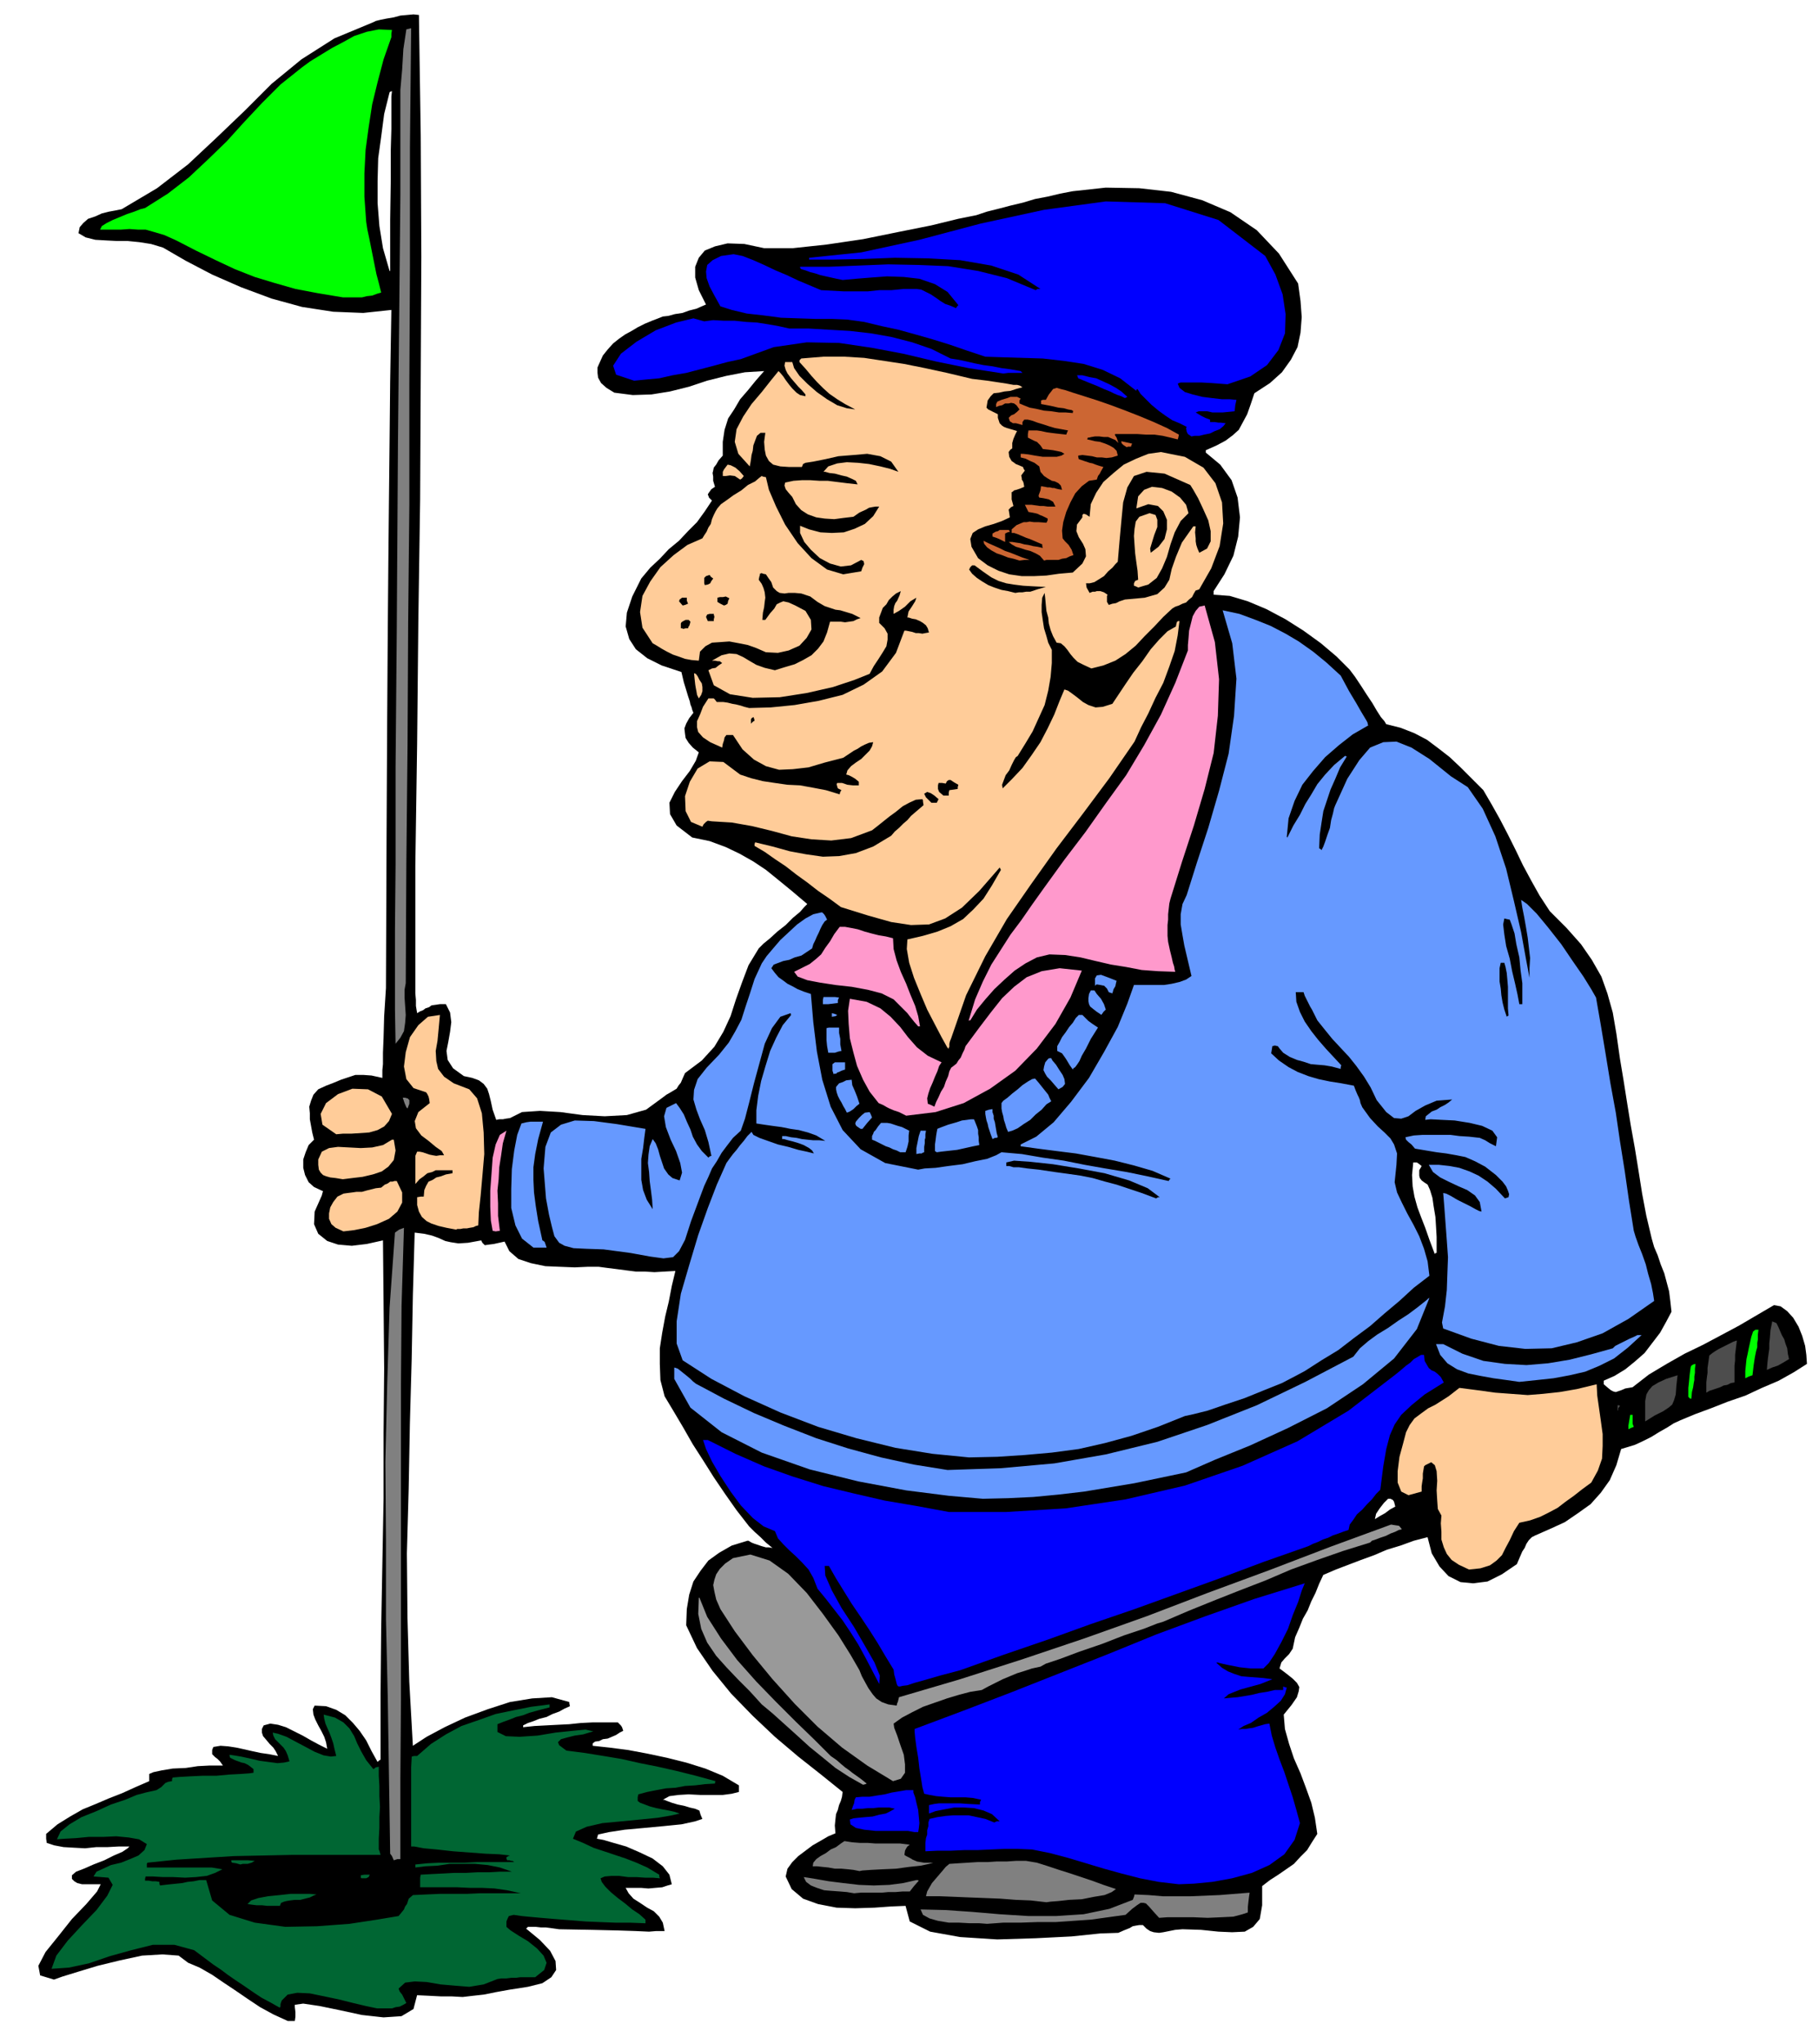 <svg xmlns="http://www.w3.org/2000/svg" fill-rule="evenodd" height="550.97" preserveAspectRatio="none" stroke-linecap="round" viewBox="0 0 3035 3410" width="490.455"><style>.brush1{fill:#000}.pen1{stroke:none}.brush2{fill:#063}.brush3{fill:gray}.brush4{fill:#00f}.brush5{fill:#999}.brush6{fill:#fc9}.brush7{fill:#69f}.brush8{fill:#0f0}.brush9{fill:#4d4d4d}.brush10{fill:#f9c}.brush11{fill:#c63}</style><path class="pen1 brush1" d="m480 3371-24-11-22-12-21-14-19-13-21-14-19-13-21-12-19-8-16-12-27-2-34 2-37 8-37 9-33 10-26 8-14 5-23-7-3-16 12-23 21-26 23-29 24-25 18-21 6-12h-31l-8-2-5-3-4-4v-6l7-6 13-5 16-7 18-7 16-8 14-6 9-6 3-3h-18l-18 1h-19l-19 2-19-1-17-1-16-3-12-4-1-7v-8l19-16 21-13 21-12 22-9 21-9 23-9 22-10 23-10v-12l7-3 14-3 18-3 22-1 20-3 19-1h23l-5-7-4-4-4-3-2-2-3-3v-7l2-5 12-2 13 1 13 2 14 3 13 3 14 3 14 2 15 3-4-8-4-6-6-6-5-6-6-7-2-6v-6l3-6 11-3 13 2 13 4 14 7 14 7 14 8 13 7 14 7-2-11-3-9-5-10-5-9-5-10-3-8-1-9 3-6 19 1 17 6 15 9 13 13 11 13 11 16 9 18 10 18 2-2 3-2v-110l1-108 2-109 2-108v-109l1-108-1-108-1-106-27 6-25 3-23-2-18-6-15-12-7-16 1-21 12-27 1-4 1-3-15-7-9-8-6-12-3-12v-14l4-12 5-12 9-9-3-12-2-11-2-11v-10l-1-11 3-10 4-10 8-9 13-6 13-5 12-5 12-4 12-4h13l14 1 18 4v-13l1-10v-19l1-25 1-36 3-47 1-250 1-193 1-150 1-119 1-101 1-95 1-103 2-120-47 5-50-2-52-8-51-14-51-19-48-21-44-23-38-22-20-6-19-3-20-2h-18l-19-1-17-1-16-4-12-7 2-10 6-7 8-7 12-4 11-5 12-3 11-2 10-2 59-35 52-40 47-44 47-45 45-45 50-41 55-35 65-27 4-2 8-2 10-2 12-2 11-3 11-1 11-1 9 1 3 201 1 202-1 202-1 204-3 203-2 204-3 203v213l1 11v10l1 6 1 6 5-3 5-2 4-3 6-2 4-3 7-1 7-1h10l7 14 2 16-2 16-3 17-3 15 2 15 9 14 18 13 14 3 11 4 8 6 6 8 3 9 3 12 3 14 6 17 5-1h6l5-1 7-1 20-10 30-2 34 2 37 5 37 2 37-2 32-9 26-19 8-6 7-4 5-3 5-3 3-5 4-5 3-7 4-9 28-21 21-23 15-25 12-26 9-28 10-28 11-29 17-28 8-8 11-9 12-11 14-11 12-12 12-10 7-8 5-5-26-22-22-18-21-17-21-14-23-13-23-11-27-10-29-6-26-20-11-19-1-19 9-18 12-18 13-17 10-17 5-14-10-8-7-8-5-8-1-7-1-9 3-8 5-9 7-9-2-5-1-4-2-5-1-5-3-9-3-10-4-13-4-17-33-11-24-12-19-15-11-17-6-21 2-23 9-27 15-30 15-18 16-15 15-16 17-14 15-16 15-15 13-18 12-18-5-5-1-3-1-2 1-2 5-7 6-4-3-10v-7l-1-6 1-4 1-5 4-5 4-7 7-8v-23l3-20 6-19 10-15 10-17 13-15 13-16 14-16-32 2-31 6-32 8-30 10-32 8-31 5-31 1-31-4-13-8-9-8-5-9-1-8v-9l4-9 5-11 8-10 9-10 10-8 10-7 11-6 10-6 12-6 12-5 13-5 5-2 9-1 11-3 13-2 11-4 12-3 9-4 7-3-12-24-6-21v-18l6-15 10-12 17-7 21-5 28 1 33 7h48l56-6 61-9 59-12 55-11 45-11 30-6 18-6 20-5 19-5 21-5 20-6 21-4 21-5 21-4 55-6 56 1 53 6 52 14 47 20 44 30 37 39 32 50 4 29 2 27-2 26-5 24-11 21-15 21-20 18-26 17-6 18-6 17-7 13-7 13-10 9-12 9-15 8-18 8v4l24 20 19 26 10 29 4 33-3 32-8 32-15 31-18 28v6l27 2 30 9 31 13 32 17 30 19 29 21 26 22 22 22 9 12 10 15 9 14 10 15 7 12 7 11 6 7 3 5 24 6 23 9 21 11 20 15 18 14 18 17 18 18 20 20 14 24 14 25 13 25 13 26 12 25 14 26 14 25 17 26 28 28 24 27 18 26 16 28 10 28 9 32 6 35 6 42 6 36 6 38 6 37 7 39 6 37 6 38 7 37 9 38 4 14 6 14 5 15 6 15 4 15 4 15 2 16 2 18-9 17-10 18-13 17-13 17-16 14-16 13-18 11-18 8v6l7 6 5 4 4 2 4 1 3-1 6-2 7-3 12-2 27-21 30-18 30-17 31-15 30-16 30-16 29-17 29-17 11 2 11 8 10 11 9 15 6 15 5 17 2 15 1 15-22 14-25 14-28 12-28 13-29 10-28 11-27 10-24 10-11 5-11 7-14 8-13 8-14 7-13 6-13 4-10 3-8 27-11 25-15 21-17 19-21 15-22 15-24 11-25 11-6 3-5 5-4 6-3 7-4 6-3 7-3 7-3 7-25 17-24 12-24 3-21-2-20-10-15-16-13-22-7-27-23 6-22 8-23 7-21 9-22 8-21 8-21 8-21 9-7 15-6 15-7 14-6 15-8 14-6 15-7 16-4 19-6 9-7 7-6 7-3 10 12 9 10 8 7 7 4 7-1 7-3 10-9 13-13 16 2 24 7 25 8 24 11 25 9 24 9 25 6 25 4 27-9 14-8 13-11 11-11 12-13 9-13 9-14 9-13 10v32l-4 23-11 13-14 8-21 1-23-1-29-3-31-1-12 1-10 2-10 2-7 1-9-1-6-2-6-4-6-6h-6l-6 1-5 1-5 3-10 4-9 4-30 1-48 5-60 3-64 2-62-4-50-9-34-17-7-26-24 1-28 2-32 1-31-1-31-6-25-9-19-16-10-21 3-13 8-11 10-10 12-9 12-9 14-8 12-7 12-5-1-13 1-10 1-9 3-7 2-8 3-7 2-7 1-8-36-29-38-30-39-33-37-35-36-37-31-38-26-38-18-38 1-27 4-24 7-22 12-18 13-17 18-13 21-12 26-8h2l5 3 5 2 6 2 6 2 7 2h5l6 1-11-9-9-9-10-9-9-9-21-27-19-27-19-28-17-27-18-28-16-28-16-27-15-25-7-27-1-27v-26l4-26 5-27 6-25 5-26 6-25-18 1-17 1-16-1h-15l-16-2-15-2-16-2-15-2h-18l-22 1-25-1-24-1-24-5-21-7-15-13-8-16-9 2-9 2-8 1-7 1-4-4-2-4-22 4-16 1-13-2-9-2-11-5-11-4-13-3-16-2-3 104-2 107-3 108-2 108-3 108 1 108 3 106 6 107 23-15 30-16 34-16 38-14 37-12 37-6 33-2 29 8v2l1 5-9 4-9 5-11 4-10 5-12 3-10 4-9 3-8 4v3l19-2 19-1 19-1 20-1 19-2 20-1h42l2 2 3 3 2 3 2 6-6 3-6 4-7 3-7 3-8 1-6 3-7 1-4 3v4l28 3 31 4 32 6 33 7 32 8 32 10 29 12 27 16v11l-12 3-15 2h-37l-20-1-17 1-15 2-11 6h2l5 2 8 3 10 3 10 2 10 3 9 2 7 3 2 7 3 7-12 4-23 5-30 3-32 3-33 3-26 4-18 4-2 7 11 2 17 5 21 6 23 10 21 10 17 13 11 14 4 16-7 2-9 3-12 1-11 1-12-1h-26l5 9 8 9 11 7 12 8 11 6 9 9 6 10 3 14h-14l-12 1-22-1-30-1-43-1-55-1-7-1-7-1-8-1h-8l-9-1h-13l-3 3 23 19 17 18 9 17 1 15-8 12-15 10-24 6-32 5-22 4-20 4-18 2-17 2-18-1h-18l-19-1-21-1-6 23-20 12-30 2-36-4-37-8-34-7-27-4-14 2v4l1 8v8l-1 7h-12zm1914-1279 1-2h2v-27l-1-17-1-16-3-18-2-14-4-13-4-9-6-4-4-3-3-4-1-4v-9l4-7-5-4-3-2h-6l-2 21 1 19 3 17 5 18 6 16 7 18 7 20 9 24zm-100 442 8-5 9-5 8-6 9-5-2-8-2-3-4-2h-4l-7 7-7 9-6 9-2 9zM650 452h1v-86l1-66v-50l1-35v-54l1-9-3 1-1 1-9 36-5 38-5 36-1 38v37l3 38 6 37 11 38z"/><path class="pen1 brush2" d="m629 3350-19-4-21-5-24-6-24-5-24-5-21-1-16 3-10 10-2 6v4l-1 1v1l-16-9-15-8-15-10-13-9-15-10-13-9-12-9-12-8-32-24-33-9h-36l-36 9-36 10-35 12-33 7-29 2 8-22 19-25 24-26 24-25 18-24 9-18-7-12-25-2 5-8 11-5 13-6 17-4 15-6 14-6 10-9 4-10-13-8-17-3-21-2-22 1h-24l-21 2-19 1-13 1 6-13 15-12 20-12 25-10 24-11 24-8 19-8 15-4 9-2 9-2 8-5 7-7 5-2 6-1v-3l1-3 11-1 18-1 21-1h23l22-2 19-1 14-1 7-1v-6l-5-4-4-3-6-3-5-1-11-4-8-4-1-3v-2l7 1 12 2 14 3 17 4 15 2 15 2 11-1 9-2-3-10-3-7-4-6-4-4-6-6-4-4-3-6-1-5 9 2 14 5 15 8 17 9 15 8 15 6 12 2 9-1-3-12-2-9-3-9-3-8-4-9-3-7-2-8-1-7 19 5 14 8 10 10 8 13 5 12 7 14 8 14 12 15 4-3 5-1v15l1 17v17l1 18-1 17v18l-1 18v18l1 2 2 7H487l-48 1-49 1-48 3-48 3-48 5-1 2v6h108l18 3-12 6-14 5-18 2-18 1-20-1h-17l-17-1h-12l-1 4v3h6l6 1h6l6 1v3l1 3 8-1 9-1 10-1 10-1 9-2 10-1 10-2h11l10 34 29 24 42 13 51 7 53-1 54-4 46-7 36-6 5-6 4-5 2-5 3-4 3-9 7-6 22-1 23-1h45l22-1h68l-23-5-21-3-21-1h-20l-21-1h-62v-16l1-5 18-1 20-1 18-1h20l18-1h20l18-1h20l-20-7-20-4-21-2h-43l-20 3-20 1-17 2v-5l20-2 20-1h42l20-1h63l-3-2h-2l-3-1h-4l-1-3v-2l3-2 3-1-18-2-23-1-27-2-27-2-27-3-22-2-16-3h-5v-132l1-18 4-1h5l23-20 25-16 26-14 29-10 28-10 29-6 30-6 31-4v5l-12 3-11 3-11 3-10 4-12 3-10 4-11 4-10 4v13l14 7 23 1 30-2 30-5 29-3 21-2 13 3-7 2-10 3-14 2-12 3-11 3-5 5 2 5 12 9 31 4 31 5 30 5 31 7 30 6 31 7 32 8 33 9-1 2v2l-17 1-16 2-17 1-16 3-16 1-16 3-15 3-15 4-1 5v6l4 3 8 3 8 3 11 3 10 2 11 2 9 2 9 3-13 3-23 4-30 3-31 3-32 3-26 6-18 8-5 12 17 7 17 8 18 6 18 6 18 6 18 7 18 8 20 12v3l1 3-11-1h-13l-15-1h-14l-15-2h-13l-11 1-7 3 2 6 6 8 9 9 12 10 12 9 12 10 12 8 10 9v6l-26-1h-24l-26-1-24-1-25-2-25-2-24-2-22-2-10-1-7-1-7-1-4 1-4 1-2 4-2 5v9l7 6 14 9 15 9 15 12 11 12 5 12-4 12-15 12h-25l-7 1h-8l-8 1h-8l-7 1-23 9-24 4-25-2-23-2-23-4-20-1-16 2-11 10 2 5 4 5 3 6 4 8-5 3-6 3-7 1-6 2h-25z"/><path class="pen1 brush3" d="m1647 3209-13-1h-16l-18-1h-17l-18-3-14-4-11-6-4-9 41 1 44 3 47 4 48 3h46l46-3 43-9 39-15 2-5 1-4 23 1 24 2h47l24-1 24-1 25-2 25-2-1 7-1 8-1 9v9l-9 3-15 4-20 1-23 1-24-1h-43l-14 1-10-11-7-8-5-5-4-1h-5l-6 4-8 6-11 10-29 4-29 4-29 2-29 2h-30l-29 1h-29l-27 2z"/><path class="pen1 brush2" d="m446 3179-9-1h-9l-8-1-7-1 6-6 12-4 16-3 20-2 18-2h32l11 1-5 2-6 3-8 2-8 2h-9l-8 1-6 1-4 1-5 2-2 5h-21z"/><path class="pen1 brush3" d="m1746 3173-26-3-25-1-26-2-25-1-26-1-24-1-25-1h-24l2-8 4-7 4-7 6-7 6-7 6-7 5-6 6-5 15-1 16-1 16-1h17l15-1h17l15-1h17l18 3 19 6 18 6 19 6 18 6 18 6 19 7 21 7-7 5-12 5-18 3-20 4-21 1-18 2-13 1-7 1zm-321-15-12-2-12-1-14-1-12-1-12-4-10-4-8-6-4-8 19 3 23 4 24 3 26 3 25 1 26-1 23-3 22-5h2l2 1-8 9-7 9h-12l-12 1h-12l-11 1h-35l-11 1z"/><path class="pen1 brush4" d="m1967 3143-34-4-31-6-31-8-29-8-30-9-30-9-30-8-30-6-24-1h-22l-23 1-22 1h-22l-22 1h-22l-21 1v-14l1-8 2-6v-7l2-7v-6l2-6 13-3 14-2 13-1h25l14 3 14 3 15 6 4-2h5l-13-12-14-6-16-4-16-1h-17l-16 3-15 3-11 4v-14l9-2 8-1h34l14 1 20 1v-4l2-4-14-3-12-1h-25l-13-1-11-1-11-2-9-2-3-11-2-13-3-18-2-18-3-18-2-15-1-11v-4l80-30 81-31 81-32 81-32 81-33 81-30 82-29 84-26-5 12-6 19-9 22-8 23-11 22-11 20-10 15-9 9h-21l-10-1-9-1-10-2-10-2-9-2-8-2h-1v1l9 8 10 6 10 4 12 4 11 1 13 1 13 1 15 2-10 4-10 4-11 3-11 3-11 3-10 4-10 4-8 7 11-1 12-1 12-2 12-2 12-3 13-2 13-3h14v-6l2 1 4 1-3 11-7 11-11 10-12 10-14 8-13 9-12 5-9 6 6-1h6l6-1 7-1 6-2 7-2 7-2 7-1 4 20 6 20 7 20 8 21 7 21 7 21 6 21 6 22-9 28-17 24-25 18-29 13-33 9-33 6-31 3-25 1z"/><path class="pen1 brush2" d="m603 3133-1-1v-4l6-1h9l-2 4-4 2h-8z"/><path class="pen1 brush3" d="m1434 3121-10-2-9-1-11-1h-11l-11-2-10-1-9-1h-7l1-6 5-6 7-5 9-5 8-6 9-4 8-6 6-4 13 2 13 1h13l13 1h41l16 2-4 3-2 3-2 4-1 7 3 2 6 3 5 3 7 3 6 1 6 1h15l-7 2-14 3-19 2-22 3-23 1-19 1-14 1-5 1z"/><path class="pen1 brush2" d="m401 3110-7-2-7-1-1-2v-2h28l11 1-5 3-7 2h-8l-4 1z"/><path class="pen1 brush3" d="m657 3103-3-7-3-4-2-130-2-130-3-131v-130l-1-132 3-129 4-129 9-125 7-5 8-3-4 130-1 131v527l-1 132v133h-5l-6 2z"/><path class="pen1 brush4" d="m1526 3056-11-2h-54l-19-2-14-3-9-6-1-8 6-2 9-1 11-1 12-1 11-3 11-2 8-4 7-4-9-2h-18l-9 1h-9l-9 1h-9l-9 2 2-6 2-5 1-6 2-4 11-1h12l12-2 13-2 12-3 12-2 12-2h12v4l3 8 2 9 3 12 1 11 1 11-1 9-1 6h-6z"/><path class="pen1 brush5" d="m1440 2977-23-13-23-15-22-18-21-17-22-20-20-18-20-18-18-15-20-22-20-20-19-20-17-19-15-22-10-23-5-25 1-27h1l13 32 23 36 27 36 32 36 33 34 33 33 31 30 27 27 10 7 8 7 6 5 7 5 5 4 7 5 7 5 10 8-2 1-4 1z"/><path class="pen1 brush5" d="m1490 2971-43-26-42-30-41-35-38-38-37-41-33-40-30-40-24-37-7-16-3-13-2-11 2-9 3-9 6-9 9-9 13-9 29-6 32 10 31 22 31 32 27 35 26 36 20 32 15 26 4 10 6 11 5 9 7 10 6 7 9 6 11 4 14 2 1-4 1-2 1-4 1-4 102-30 103-33 104-35 104-37 102-39 103-38 102-39 101-37 6 1 7 1 2 2 3 4-5 1-6 3-8 3-8 4-9 3-8 3-6 2-3 3-45 14-43 15-44 16-42 18-44 17-43 17-42 17-42 18-10 3-23 9-33 11-36 14-38 13-32 12-24 8-9 5-14 3-12 4-13 4-12 5-12 5-12 6-12 6-11 6-19 3-19 5-20 6-20 7-20 7-18 9-17 9-14 10 1 7 5 13 5 15 6 17 2 16v14l-7 10-13 4z"/><path class="pen1 brush4" d="m1499 2813-2-2-1-3-1-4-1-4-2-7-1-8-14-23-13-22-14-22-14-21-15-22-13-21-13-21-12-21h-7l1 16 11 25 16 29 21 32 18 31 16 28 9 22-1 14-12-23-11-21-12-22-12-19-14-21-14-18-14-18-14-17-7-18-8-14-11-12-10-10-11-10-10-10-9-10-5-12-19-8-18-14-20-21-17-23-17-26-14-24-10-21-5-15h8l46 23 48 21 48 17 51 16 50 12 52 12 53 9 54 10h96l99-6 100-15 99-23 96-33 92-41 85-51 78-60 5-4 6-5 7-6 7-5 6-6 7-4 5-3h5l1 10 4 7 3 5 5 4 5 2 5 4 5 5 5 9-32 20-22 18-17 16-11 16-8 18-6 23-5 29-5 39-7 7-7 9-8 8-8 9-9 8-6 9-6 8-2 9-9 3-8 3-9 3-8 4-9 3-8 4-8 3-8 4-74 26-72 27-72 26-72 26-73 25-72 26-73 25-73 26-34 9-24 7-18 5-12 4-8 1-4 1h-3z"/><path class="pen1 brush6" d="m2451 2618-17-8-12-8-8-10-5-11-4-13v-13l-1-14 1-13-6-11-1-14-1-17 1-16-1-16-3-10-6-5-10 5-2 2-1 6-1 6v8l-1 6-1 7v9l-22 6-12-6-6-15v-19l3-24 6-22 5-19 6-12 8-11 12-9 11-8 12-6 11-7 11-7 9-7 9-7 31 4 29 4 27 2 27 2 25-2 28-3 29-5 33-8 1 19 3 21 3 21 3 22v20l-1 21-7 20-11 20-15 11-14 11-14 10-13 10-15 8-14 7-17 6-18 4-9 14-7 15-7 13-6 12-9 9-11 8-16 5-19 2z"/><path class="pen1 brush7" d="m1640 2500-57-5-71-9-80-15-81-20-80-28-67-34-52-41-27-48v-19l6 2 10 8 5 4 6 5 4 4 5 4 47 25 50 24 50 21 54 21 53 17 55 15 55 12 56 9 89-3 89-8 86-15 86-21 83-28 83-33 81-39 80-42 11-14 14-12 15-11 18-11 17-12 17-11 16-12 15-12 2-2 2-1-21 52-38 49-52 43-60 40-65 33-63 29-59 24-48 21-43 9-43 9-42 7-42 7-43 5-42 4-42 2-42 1z"/><path class="pen1 brush7" d="m1617 2431-61-6-62-10-65-16-64-19-63-24-60-27-55-29-48-31-10-28v-37l7-46 14-48 15-50 16-45 15-39 12-27 4-9 5-7 6-8 6-7 6-8 6-7 6-8 7-7 3 5 10 5 14 5 17 6 17 4 17 5 14 3 12 3-3-5-5-4-9-5-8-3-10-3-8-2-7-2h-3v-5h6l9 2 9 1 9 2 9 1 10 1h10l10 1-15-9-14-5-15-4-14-2-15-3-15-2-14-2-13-2v-22l3-24 5-25 7-24 8-26 10-22 11-21 14-17-1-3-17 6-14 19-12 26-9 33-9 33-8 32-7 27-7 20-13 12-10 13-9 12-8 14-8 12-6 14-7 15-6 16-16 43-10 31-10 19-10 10-16 2-22-3-33-6-45-6-29-1-21-1-15-4-9-5-8-11-4-15-5-21-5-27-4-50 3-36 9-24 17-13 23-7 32 1 38 5 48 8-2 15-2 17-3 18v35l3 17 6 16 10 16-1-16-2-16-2-15-1-15-2-15 1-14 2-14 5-12 5 7 4 10 3 11 4 12 3 9 7 10 7 6 12 4 4-13-3-16-7-20-9-19-8-21-3-18 4-14 16-8 6 8 7 11 5 12 6 13 4 12 7 13 8 11 11 11 2-2 3-1-5-23-6-20-8-18-6-16-5-17 1-16 6-18 15-19 21-22 16-20 11-19 10-19 7-22 7-21 8-25 12-26 8-12 11-13 12-14 14-13 14-13 14-10 13-7 13-3h2l3 3 2 3 3 6-4 3-4 6-3 6-3 7-3 6-3 7-3 6-2 7-9 6-9 6-11 3-9 4-10 2-8 3-8 3-4 6 6 8 6 7 7 5 8 6 8 4 9 5 10 4 12 4 4 47 6 49 9 47 14 45 20 39 30 32 41 23 55 11 11-2 18-1 21-3 24-3 21-5 20-4 15-6 9-5 34 3 35 6 35 5 35 7 34 6 36 6 34 7 36 8 1-2 2-2-30-13-31-9-32-8-32-6-33-6-32-4-31-4-29-4v-3l26-13 29-24 29-34 30-40 25-43 23-42 16-39 11-31h50l13-2 13-3 11-4 9-6-4-17-4-17-4-17-3-17-3-18v-17l3-17 7-15 17-54 19-58 18-62 16-62 9-63 4-62-7-59-16-55 28 6 27 10 25 10 25 13 22 13 24 17 22 18 24 22 14 26 12 20 8 14 6 10 3 5 2 4v2l1 2-26 15-23 18-23 20-20 23-18 23-13 27-10 29-3 31 1 1 10-20 11-18 9-18 10-16 10-17 13-16 15-16 18-15h1l2 1-11 18-8 19-8 18-6 18-6 18-3 19-3 20-1 23 2 1 2 2 3-6 3-8 4-12 4-11 2-13 3-11 2-9 2-5 20-44 20-31 18-21 22-9 22-1 25 10 30 19 36 29 28 18 25 36 21 46 18 54 13 54 12 52 8 44 6 32v-16l1-17-2-17-2-17-3-18-3-17-3-15-2-13 10 7 16 16 19 23 22 28 19 28 18 26 13 21 8 14 8 46 8 48 8 49 9 49 7 48 8 50 7 49 8 50 3 10 5 14 6 15 6 17 4 16 5 17 3 15 2 13-43 30-43 24-43 15-42 10-44 1-44-5-46-12-47-17-1-5-1-5 5-27 3-27 1-28 1-27-2-28-2-27-2-27-2-25 5 1 8 4 10 6 12 6 10 5 9 5 6 3 4 1-3-16-8-11-13-9-14-6-17-8-14-7-12-9-7-12h17l18 2 16 3 17 6 15 7 15 10 14 12 15 16 6-2 1-5-2-6-3-7-6-8-5-5-5-5-1-1-18-14-17-9-16-7-15-3-17-3-16-2-18-3-18-3-6-7-5-4-4-4-1-4 14-3 15-1h46l15 2 16 1 18 2 9 4 8 5 6 3 4 2 2-15-8-11-17-8-21-5-25-4-21-1-19-1-9 1 1-6 5-4 5-4 8-3 6-4 8-4 6-4 6-5-26 2-19 8-16 9-12 9-12 4-12-1-13-10-16-20-10-21-11-18-13-18-12-15-14-15-14-15-13-16-12-15-3-6-3-6-3-6-3-5-3-6-3-6-3-6-2-6h-13l1 16 6 17 8 16 11 16 11 14 13 15 13 14 13 14-1 3v3l-15-4-12-2-12-1-11-1-12-4-11-3-12-5-11-7-6-7-3-4-5-1-4 1-1 6-1 6 13 12 16 11 15 8 18 7 17 5 19 4 19 3 21 4 3 8 3 7 2 4 2 5 1 5 3 7 13 18 13 14 11 10 10 10 6 10 5 15-1 19-3 29 4 17 8 17 9 18 11 20 9 18 8 21 6 21 3 24-26 20-24 22-25 21-24 21-27 20-26 20-28 17-28 18-15 8-23 12-30 12-32 13-33 11-29 10-24 6-14 3-45 18-44 15-44 12-44 10-45 6-45 4-46 3-47 1z"/><path class="pen1 brush8" d="M2717 2384v-6l1-6 1-6 1-6h4v15l2 5-5 2-4 2z"/><path class="pen1 brush9" d="M2745 2371v-34l2-11 4-7 6-7 10-6 13-6 19-6-2 18-1 14-3 10-3 7-6 5-9 6-14 7-16 10zm-46-17v-10h2l2 1-3 4v3l-1 1v1z"/><path class="pen1 brush8" d="m2820 2333-3-3v-15l1-9 1-11 1-8 1-7 1-2 3-2 4-1-1 8v7l-1 6v6l-1 5-1 7-2 8-1 11h-2z"/><path class="pen1 brush9" d="M2847 2323v-17l1-9 1-7v-8l1-7 1-7 1-7 5-4 6-4 5-3 6-3 6-3 6-3 6-3 6-2-1 8-1 8-1 8v9l-1 9v28l-6 1-6 3-6 1-6 3-6 2-6 2-6 2-5 3z"/><path class="pen1 brush7" d="m2535 2305-21-3-22-3-22-4-20-4-19-7-16-10-12-14-7-18h12l32 16 35 12 36 5 36 2 36-3 36-6 36-9 36-10 4-4 6-3 6-3 6-3 6-3 7-3 6-3h7l-23 21-23 18-24 12-24 10-26 6-27 5-28 3-29 3z"/><path class="pen1 brush8" d="M2912 2299v-12l1-10 1-10 2-9 2-10 2-9 2-9 3-9 4-3h5l-1 8v8l-1 6v7l-2 7-2 10-2 13-2 17-6 2-6 3z"/><path class="pen1 brush9" d="m2948 2285 1-12 1-9 1-7 1-7v-9l1-9 1-13 3-15 2 1 5 2 3 6 3 7 3 7 4 7 2 7 3 8 1 9 2 9-10 6-9 5-9 3-9 4z"/><path class="pen1 brush7" d="m890 2081-19-15-11-22-7-29v-32l1-33 4-31 5-26 7-19 8-2 7-1h21l-8 29-5 25-3 22v21l1 21 3 23 4 25 7 32 2 1 2 2 1 3 2 6h-22z"/><path class="pen1 brush6" d="m573 2054-13-6-7-6-4-9v-9l2-10 5-9 7-9 10-5 7-1 8-1 7-1h9l7-2 8-2 8-2 9-1 6-5 5-2 4-3h4l3-1h4l9 19v17l-8 15-14 12-20 9-19 6-20 4-17 2z"/><path class="pen1 brush10" d="m822 2053-3-17-1-23v-27l2-27 2-28 5-22 7-16 11-7-6 21-3 21-3 19-1 20-2 19 1 21v21l3 25-7 1-5-1z"/><path class="pen1 brush6" d="m761 2051-16-3-13-3-12-4-8-4-8-7-5-9-3-11v-13l6-1h5l1-11 3-7 4-7 7-3 6-4 8-2 8-3 11-2v-5h-28l-6 3-8 2-6 5-7 5-7 8v-47l3-7h4l5 1 6 2 6 2 5 1 6 1 6-1h7l-4-7-10-7-12-10-12-9-9-12-2-12 6-15 19-15-1-7-1-4-2-4-2-3-21-7-12-15-4-21 3-24 7-25 14-20 16-14 20-3-2 22-2 21-3 17 1 17 3 13 10 13 16 11 26 10 13 15 8 25 3 32 1 36-3 35-3 34-3 28-1 22-4 1-4 2-6 1-5 1h-6l-5 1h-5l-2 1z"/><path class="pen1 brush1" d="m1929 1999-24-9-21-7-21-7-19-5-21-6-20-4-21-3-22-3-27-4-19-2-14-2h-9l-7-2h-5v-6l13-3 28 2 37 4 43 7 43 8 41 12 31 13 20 15h-3l-3 2z"/><path class="pen1 brush6" d="m572 1967-12-2-9-1-7-2-5-2-4-4-3-5-1-8v-9l6-13 12-6 15-2 19 1 19 1 19-1 18-4 15-9h3l3 18-3 16-9 11-11 8-15 5-17 4-17 2-16 2z"/><path class="pen1 brush7" d="M1529 1925v-10l2-10 2-10 3-9h9l-1 6v6l-1 3v6l-1 6v9l-3 1-1 1h-4l-5 1zm-27-3-6-3-6-2-6-3-6-2-6-3-6-3-6-3-5-2v-6l2-4 1-3 3-3 4-6 5-6h10l6 1 6 2 6 2 7 2 6 3 6 3-1 8v10l-2 9-3 9h-9zm61 0-3-2v-11l1-7 1-8 1-6 1-5 2-1 16-6 14-4 9-3 8-1 7-1h5l1 2 2 5 2 5 2 6v6l1 6v6l1 7-10 2-9 2-9 2-9 2-9 1-9 1-9 1-7 1zm93-22-3-8-2-6-2-6-1-5-2-6-1-5-1-6v-5l6-2 6-1v5l2 6v5l2 6 1 6 1 6 1 6 2 7h-1l-1 1h-3l-4 2z"/><path class="pen1 brush6" d="m561 1892-23-16-3-18 9-18 20-15 24-9 26 1 23 12 17 29-5 12-8 9-11 6-14 4-15 1-15 1h-14l-11 1z"/><path class="pen1 brush7" d="m1682 1888-3-7-2-7-2-6-1-6-2-7-1-6v-9l3-4 7-5 8-7 9-7 8-7 9-6 7-4 5-1 6 7 8 10 4 5 4 5 2 5 3 6-8 5-8 9-10 8-9 9-11 7-10 7-9 4-7 2zm-246-5-6-4-2-2-1-3 1-3 5-6 5-5 5-4 8-1 2 4 2 5-8 9-8 10h-3z"/><path class="pen1 brush10" d="m1512 1861-12-6-9-3-7-3-4-2-7-4-7-3-15-19-11-20-10-23-6-22-6-24-2-24-1-22 3-20 28 5 23 11 17 14 16 17 13 17 15 17 18 14 23 11-4 6-3 9-4 9-4 10-4 9-3 9-2 8 1 9 5 2 6 3 3-8 4-8 4-9 5-8 3-9 4-9 2-8 3-6 4-3 5-4 3-5 4-5 3-7 3-6 2-6 3-4 20-27 19-25 19-24 20-19 21-16 25-10 30-5 37 4-19 45-25 44-31 41-36 37-42 30-44 24-47 15-49 6z"/><path class="pen1 brush7" d="m1413 1856-3-6-3-5-3-6-3-5-3-6-2-6-1-5v-4l5-6 6-2 6-3 9-1 1 9 4 9 2 5 2 5 2 6 2 6-5 4-5 5-6 4-5 2z"/><path class="pen1 brush3" d="m678 1847-3-7-1-3-1-3-1-3h4l3 1h1l3 3v6l-3 8-1-1-1-1z"/><path class="pen1 brush7" d="m1766 1817-7-8-6-7-6-6-3-5-3-6 1-6 2-7 5-6 2-1h3l2 4 6 7 5 8 6 9 3 7 1 8-4 5-7 4zm-375-25-2-6v-11l4-3h17v12l-6 2-4 2-3 1-2 2h-3l-1 1zm399-8-5-7-3-5-3-5-2-3-5-7-8-4v-8l4-7 4-8 6-8 6-9 6-7 5-8 5-5h6l4 4 6 6 7 5 9 6-12 19-8 16-7 12-4 9-4 6-3 4-3 2-1 2zm-408-28-2-11-1-10v-20l4-1h17v9l2 10v9l2 11-5 1-6 2h-11z"/><path class="pen1 brush6" d="m1581 1748-10-18-11-21-13-25-11-26-11-27-8-25-4-23 1-16 26-6 24-7 22-9 21-12 17-16 17-18 14-22 15-26-1-2-1-2-34 39-29 28-28 18-27 10-30 1-33-5-39-11-45-14-19-14-19-13-18-14-18-13-18-14-18-12-17-12-17-10v-3l1-3 29 7 29 8 27 5 28 4 27-1 28-5 29-11 30-18 6-7 7-6 7-7 7-6 6-7 7-6 7-6 7-6-1-6v-2l-1-2-11 1-11 5-11 6-11 9-11 8-10 8-10 8-9 7-35 13-33 4-33-2-33-5-33-9-33-8-34-6-33-2-7-1-3 2-4 4-2 4-19-8-9-18-1-25 8-24 13-22 20-12 23 1 28 21 18 6 20 5 20 3 21 3 21 1 22 4 21 4 23 7 1-4 2-3-6-3-1-3-1-4 1-2h8l9 3 9 1h10v-6l-6-5-5-3-6-3-4-1 2-7 6-7 8-6 9-6 7-7 7-7 4-7 2-7-7 1-7 3-6 3-6 4-6 3-6 4-6 4-6 4-31 8-27 8-26 3-23 1-22-6-20-11-19-17-16-24h-11l-3 4-1 5-2 6-1 6-20-9-12-8-8-9-2-8v-10l5-11 5-13 9-14h9l2 2 3 4h11l7 1 8 2 6 1 8 2 6 2 8 2 36-1 40-4 40-7 40-10 35-17 31-22 23-31 14-37h3l5 1 5 1 6 2h5l6 1 5-1 6-1-2-7-3-5-5-4-5-3-7-3-6-1-6-2h-2l2-10 6-9 5-8 2-6-10 6-9 9-10 7-9 5v-7l1-6 2-5 3-4 4-9 2-7-8 4-6 5-6 6-4 7-6 6-3 8-3 8v9l9 9 5 9v10l-2 11-6 10-7 11-8 12-7 13-25 10-36 12-44 10-45 7-45 1-38-6-27-15-9-25 6-3 6-1 5-4 6-4-4-3h-3l-5-1h-5l16-9 13-3 12 1 11 5 10 6 12 7 14 5 17 4 16-5 17-5 14-7 14-8 11-11 9-12 6-15 5-18h18l7 1 7-1 7-1 6-3 6-2-14-7-10-3-10-3-8-1-9-3-9-3-12-7-12-9-15-5-11-1h-10l-7 1-8-1-5-3-6-6-3-9-5-7-4-6-5-1-2-1-3 1v2l-1 3-1 5 5 7 3 7 2 7 1 9-1 7-1 9-2 9-1 12h5l8-11 7-8 4-7 6-3 5-2 9 2 11 5 17 9 9 15 1 16-8 14-12 13-18 8-18 4-20-1-16-7-14-5-15-3-16-3-14 1-15 1-11 6-9 9-2 15-12-1-11-2-11-4-9-3-10-5-9-5-8-5-7-4-17-26-4-26 4-27 13-24 17-24 22-20 23-17 25-11 3-5 4-6 3-7 4-6 2-8 3-7 3-6 3-5 6-7 10-7 11-8 13-8 11-9 12-6 7-6 4-3 2 1 5 1 5 21 12 28 15 30 21 31 23 25 26 19 27 8 30-5 2-6 3-6-1-5-4-2-17 9-17 2-18-5-17-9-15-14-11-13-7-15v-12l15 6 19 5 19 1 20-1 18-6 17-8 14-13 10-16h-6l-6 1-5 1-5 3-11 5-10 7-17 2-15 2-16-1-14-2-14-5-11-7-9-10-6-12-7-8-4-5-2-6 1-5 14-3 14-1h14l15 1h14l16 2 16 2 18 2-3-6-6-3-9-4-9-2-11-3-9-1-7-2h-3l8-9 15-5 16-2 19 1 18 2 19 4 16 4 14 5-12-17-18-9-22-4-23 2-25 2-22 5-20 4-13 2-4 2-2 5h-21l-15-1-12-3-7-6-5-9-2-10-1-13 2-15h-8l-6 5-3 8-3 8-1 9-2 7-1 8-1 6-1 5-19-21-6-20 3-21 11-21 14-21 17-20 15-19 13-16 3 3 5 6 4 6 6 8 5 6 7 7 6 4 9 2v-3l-6-7-6-6-6-7-6-7-6-8-3-6-2-7 1-6h12l3 10 9 13 13 13 16 14 17 12 17 10 16 5 14 2-17-9-13-8-13-9-10-9-11-11-9-10-10-12-10-11v-3l3-3 37-3h35l33 2 33 5 33 5 35 7 37 8 42 10 25 3 20 3 13 2 11 2h6l4 1 2 1 3 2-11 3-9 3-10 1-9 2-9 1-5 5-5 7-2 12 3 3 4 2 4 2 8 4v6l2 6 1 3 4 4 3 2 5 2 7 2 10 3-3 6-3 7-2 7v9l-3 2-3 4 1 8 4 7 3 2 4 3 5 2 7 3 1 3 2 3-6 8 1 5v2l2 3 1 3 1 6-7 3-6 2-4 1-2 2-2 1v12l3 11-4 2-4 4 1 6 1 7-13 6-14 5-14 4-12 5-9 6-4 10 2 13 11 19 16 12 18 9 18 6 21 3h20l21-1 21-3 23-2 16-15 6-12-1-12-4-9-7-11-4-10 1-11 9-12v-4l2-2 4 1 6 4 2-21 9-19 12-18 17-15 17-14 21-10 20-8 21-3 40 8 31 18 20 26 11 32 2 35-6 38-14 37-20 35-3 1-3 1-3 5-3 6-5 4-5 5-6 2-6 3-6 2-5 3-15 14-15 16-16 16-15 16-17 14-17 11-20 8-20 5-13-6-10-5-7-7-5-6-5-7-5-6-6-5-7-1-6-11-4-10-3-11-1-10-3-11-1-10-1-11-1-9-4 8-1 12v12l2 14 2 13 4 13 3 11 6 12v22l-2 23-4 23-6 24-10 22-10 22-12 20-13 21-3 2-3 5-4 8-4 9-6 8-3 8-3 8 1 6 16-16 17-18 15-21 15-22 12-23 11-23 9-23 8-19 6 2 7 5 8 6 10 8 9 5 12 4 12-1 16-5 10-15 12-18 13-19 15-19 14-20 14-16 14-14 14-8 1-5 1-3 2-1h2l-3 24-5 26-9 26-10 27-13 25-12 26-12 23-11 24-42 61-44 59-44 58-42 59-41 59-36 62-32 65-25 72-2 5-1 4v5l-1 2v2l-1-2h-1z"/><path class="pen1 brush3" d="m660 1741-1-57v-132l1-109v-162l2-229 2-314 4-413V150l3-34 2-34 5-33 4-1 4-1-2 198v198l-1 199v200l-2 198-1 200-2 200-1 200-2 11v13l1 14 1 15-1 13-2 14-6 11-8 10z"/><path class="pen1 brush10" d="m1532 1712-7-8-4-5-4-5-3-4-5-5-4-4-7-7-7-7-20-10-23-6-27-5-27-3-26-4-21-4-16-6-6-8 14-7 12-6 10-8 9-8 7-11 8-11 7-12 9-12h9l11 2 10 2 12 4 11 3 12 3 12 2 12 3 1 18 5 19 7 19 9 20 7 18 8 19 5 17 3 17h-3zm84-9 11-36 13-30 14-28 16-25 16-25 18-24 18-26 20-28 34-47 35-46 34-48 34-47 30-50 28-51 24-53 21-54v-9l1-11 1-13 3-12 3-12 5-9 6-7 9-2 17 61 7 62-2 61-7 62-15 60-18 61-20 61-19 61-2 8-1 9-1 9v9l-1 9v18l1 10 3 14 3 12 2 9 2 6 1 6 1 3-29-1-27-2-26-5-25-4-26-6-25-6-26-4-26-1-21 5-19 10-18 12-17 15-17 16-15 17-14 17-11 18h-2l-1 1z"/><path class="pen1 brush7" d="M1388 1696v-6l4 1 5 2-3 2-6 1z"/><path class="pen1 brush1" d="m2514 1696-4-12-3-12-2-12-1-11-2-12v-22l2-9h6l2 7 2 10 1 11 1 12v36l1 12-2 1-1 1z"/><path class="pen1 brush7" d="m1838 1693-9-6-5-4-5-4-2-4-1-5v-5l1-7 3-6h6l4 6 7 8 5 9 3 9-4 4-2 3-1 1v1zm-456-18h-9v-7l1-5h19l7 1-2 4v5l-8 1-8 1z"/><path class="pen1 brush1" d="m2535 1675-3-16-4-18-5-21-4-21-6-21-3-19-2-17 2-10 4 1 5 1 3 8 5 15 3 18 5 22 2 21 3 22v35h-5z"/><path class="pen1 brush7" d="m1850 1655-3-6-3-3-2-2h-1l-5-1-6-1-2 1-1 2v-13l3-5 7-1 8 3 8 3 10 4-1 4-1 5-3 5-2 7-3-1-3-1z"/><path class="pen1 brush1" d="m1554 1339-6-6-3-3-2-4-1-2 5-3 6 2 6 4 7 6-1 2-2 4h-9zm20-12-7-6-2-5v-6l1-4h6l6 1 2-4 3-2h3l3 2 3 2 7 4-1 4v3l-7 1-7 1-1 4v5h-9zm-321-120v-7l1-2 3-2 1 2 1 4-3 2-3 3z"/><path class="pen1 brush6" d="m1166 1165-3-6-1-6-1-5-1-6-1-9-1-10 3 1 3 4 3 6 4 6 1 6v7l-2 6-4 6z"/><path class="pen1 brush1" d="m1140 1049-2-1h-2v-8l1-2 3-2 4-2h5l3 3-1 4-1 3-1 1-1 3h-4l-4 1zm41-13-3-7 2-4 4-1h7v1l1 4-1 4v3h-10zm-42-26-6-7 1-3 4-3h8v5l2 5-5 2-4 1zm69 0-6-3-5-3v-7l4-1h5l5-1 6 3-2 4-1 5-3 2-3 1zm642-1-3-5v-10l1-2-6-4-3-1-3-1h-6l-3 1h-4l-5 2-5-9-1-7h6l8-2 8-5 8-5 7-8 7-6 5-6 4-4 3-35 3-33 3-31 7-25 11-19 21-7 30 3 43 19 5 8 8 14 8 17 9 20 4 18v17l-6 12-13 7-3-7-2-6-1-6v-5l-1-10 1-10h-4l-19 27-10 24-7 20-4 18-8 13-12 11-21 6-33 3-9 3-6 3-6 1-6 2zm-156-20-12-3-11-2-12-4-10-4-10-6-9-6-8-7-5-7 2-4 3-3h4l15 11 13 9 12 6 13 4 12 2 16 2 17 1 21 1-7 2-7 2-6 2-6 2h-7l-6 1h-6l-6 1z"/><path class="pen1 brush6" d="m1899 980-4-2-3-1v-4l2-4 5-2-1-15-2-14-2-15-1-14-1-15 1-12 2-12 6-8 17-6 10 3 3 8v12l-5 13-4 13-3 10 1 7 13-10 10-13 4-16v-16l-6-14-9-9-16-3-20 7 3-20 10-11 13-5 17 2 16 6 14 10 10 12 4 14-13 13-10 19-7 20-6 21-8 19-9 16-14 11-17 5z"/><path class="pen1 brush1" d="m1176 976-1-3v-9l3-3 6-2 2 3 4 3-3 4-2 4-4 2-5 1z"/><path class="pen1 brush11" d="m1701 935-10-3-9-2-10-4-9-3-9-5-7-5-5-6-1-5 8 4 9 4 9 4 10 5 9 3 10 4 10 4 12 4h-9l-8 1zm41 0-7-8-7-4-9-4-8-2-9-3-7-2-7-4-5-4h6l6 1 7 1 7 2 7 1 8 2 7 1 9 2-1-3v-3l-7-3-7-3-7-3-6-2-7-3-7-3-6-2h-4v-6l8-7 7-3 5-2h5l5-1 7 1h8l13 1 2-4v-3l-8-4-5-2-4-2-4-1-5-1-6-1-3-6-3-6h11l7 1 7 1h6l7 1h13l-4-8-7-4-9-2-7-1-1-2v-2l3-8 1-7 6 1 5 1h4l4 1h3l3 1 4 1 6 1-2-7-4-4-6-3-5-1-7-4-6-4-6-7-2-9-8-6-7-3-8-4-8-2v-6h4l9 1 11 2 13 2h23l8-2 5-3-5-3-4-1-5-1-5-1-8-1-9-1-4-6-3-3-3-3-3-1-6-3-6-3v-6l1-6h14l7 1 9 2 7 1 8 1 9 1 9 1 2-5 1-2-11-2-11-2-10-3-9-3-10-3-8-3-8-2h-6l-3 4v5l-7-2-4-1h-5l-3-2-2-1-1-3-1-3 4-4 5-2 5-4 4-4-5-7-4-3-5-1-4 1h-6l-5 3-5 1-5 2v-5l2-4 7-3 10-3 5-2h11l6 3-2 3v5l7 3 10 4 11 2 13 3 12 1 13 2h11l12 1v-2l1-1-3-2-6-1-7-2-9-1-13-3-16-3v-6l3-1h5l5-9 4-5 3-4 3-1 3-1 7 2 8 2 12 4 19 6 22 7 23 8 24 9 23 9 24 10 22 10 20 11-1 5-1 3-12-3-13-3-14-2h-14l-15-1h-36l-1 1 1 2 2 3 1 3 2 6-5-5-5-2-7-3h-7l-8-1h-7l-6 1-4 1h-2l-1 3 5 1 8 2 8 1 9 3 7 3 7 4 5 5 2 8-10 3-9 1-8-1h-8l-8-2-8-1-8-1-7 1v2l1 4 9 3 9 3 5 1 5 2 6 2 7 2-4 7-2 4-3 4-2 6-13 2-12 9-11 12-8 15-7 16-5 17-2 14 1 13 4 5 6 6 5 8 3 9-6 2-6 3-7 1-6 2h-20l-4 1z"/><path class="pen1 brush11" d="m1677 904-6-3-4-2-5-2-6-2v-5l5-3 4-1 3-2h15l1 1 1 2-4 1-4 2v14z"/><path class="pen1 brush6" d="m1235 800-9-6-8-1-7 1h-5v-7l2-4 3-4 3-4 5 1 8 4 7 6 7 8-3 4-3 2z"/><path class="pen1 brush11" d="m1880 746-6-4-2-2-1-2v-2l9 2 9 2-1 2-1 3h-5l-2 1z"/><path class="pen1 brush4" d="m1988 728-6-4-2-4-1-6 1-2-12-6-12-5-12-8-11-8-12-10-9-9-9-9-5-8-2 1v2l-27-21-29-14-32-10-33-5-35-4-33-1-33-1-30-1-30-10-29-10-29-9-28-8-29-8-28-6-29-7-29-4-24-1h-27l-30-1-29-1-30-4-27-3-25-6-19-6-10-18-8-15-5-14-1-11 2-11 9-8 14-7 21-3 15 3 18 7 18 8 19 9 19 8 19 9 19 8 19 8 19 1 19 1h40l19-2h20l21-2h21l8 1 8 4 8 4 9 6 7 5 8 5 9 3 9 4 2-3 2-2-18-22-21-13-26-9-26-3-28-1-27 2-25 2-22 2-10-2-9-2-9-2-9-2-9-3-8-2-8-3-7-2-2-2v-2h48l49-2 50-2 51 1 49 2 50 8 48 12 48 20 3-2h5l-37-24-45-15-52-9-53-3-56-1-53 2-50 1h-40v-3l87-9 97-21 102-27 106-23 103-14 99 3 89 28 78 60 17 31 12 33 5 33-1 32-11 28-19 25-28 19-38 13-26-2-18-1h-34l-3 1-2 1 3 7 9 7 13 4 16 4 16 2 17 2h13l11 1-2 9-1 10-10 1-10 1h-17l-9-2h-14l-5 2 5 3 5 3 6 3 8 3v4h8l6 1h4l8 1-4 5-6 5-8 3-8 4-10 2-8 2h-8l-5 1z"/><path class="pen1 brush4" d="m1877 664-6-3-6-2-7-3-6-3-10-4-11-5-15-6-17-7-1-3-1-2h9l12 3 11 2 11 5 11 5 11 6 9 6 10 9-2 1-2 1zm-819-29-30-10-5-15 13-20 26-20 32-19 34-13 29-7 18 5 15-2 18 1h18l19 2 18 1 19 3 17 3 18 4h32l34 2 35 2 35 4 34 6 35 9 32 11 32 16 13 2 14 3 13 3 15 3 15 2 15 3 15 2 17 3 3 3h-24l-8 1-58-9-54-11-55-13-53-10-54-8-54-1-55 8-55 20-23 5-22 6-23 6-23 6-23 4-22 5-22 2-20 2z"/><path class="pen1 brush8" d="m572 496-42-7-37-7-35-10-33-10-33-13-32-15-33-16-33-17-20-9-17-5-14-4h-13l-14-1-14 1h-35l3-6 8-5 10-5 12-5 12-5 12-4 10-4 8-2 38-24 35-27 32-30 31-30 29-32 30-32 31-31 35-28 15-11 18-11 18-11 19-10 18-10 21-7 20-4 22 1-1 6v6l-13 37-10 38-9 37-6 39-5 37-2 39v39l3 42 2 13 3 14 3 15 3 15 3 15 3 15 4 15 4 16-7 2-8 3-9 1-8 2h-32z"/></svg>
